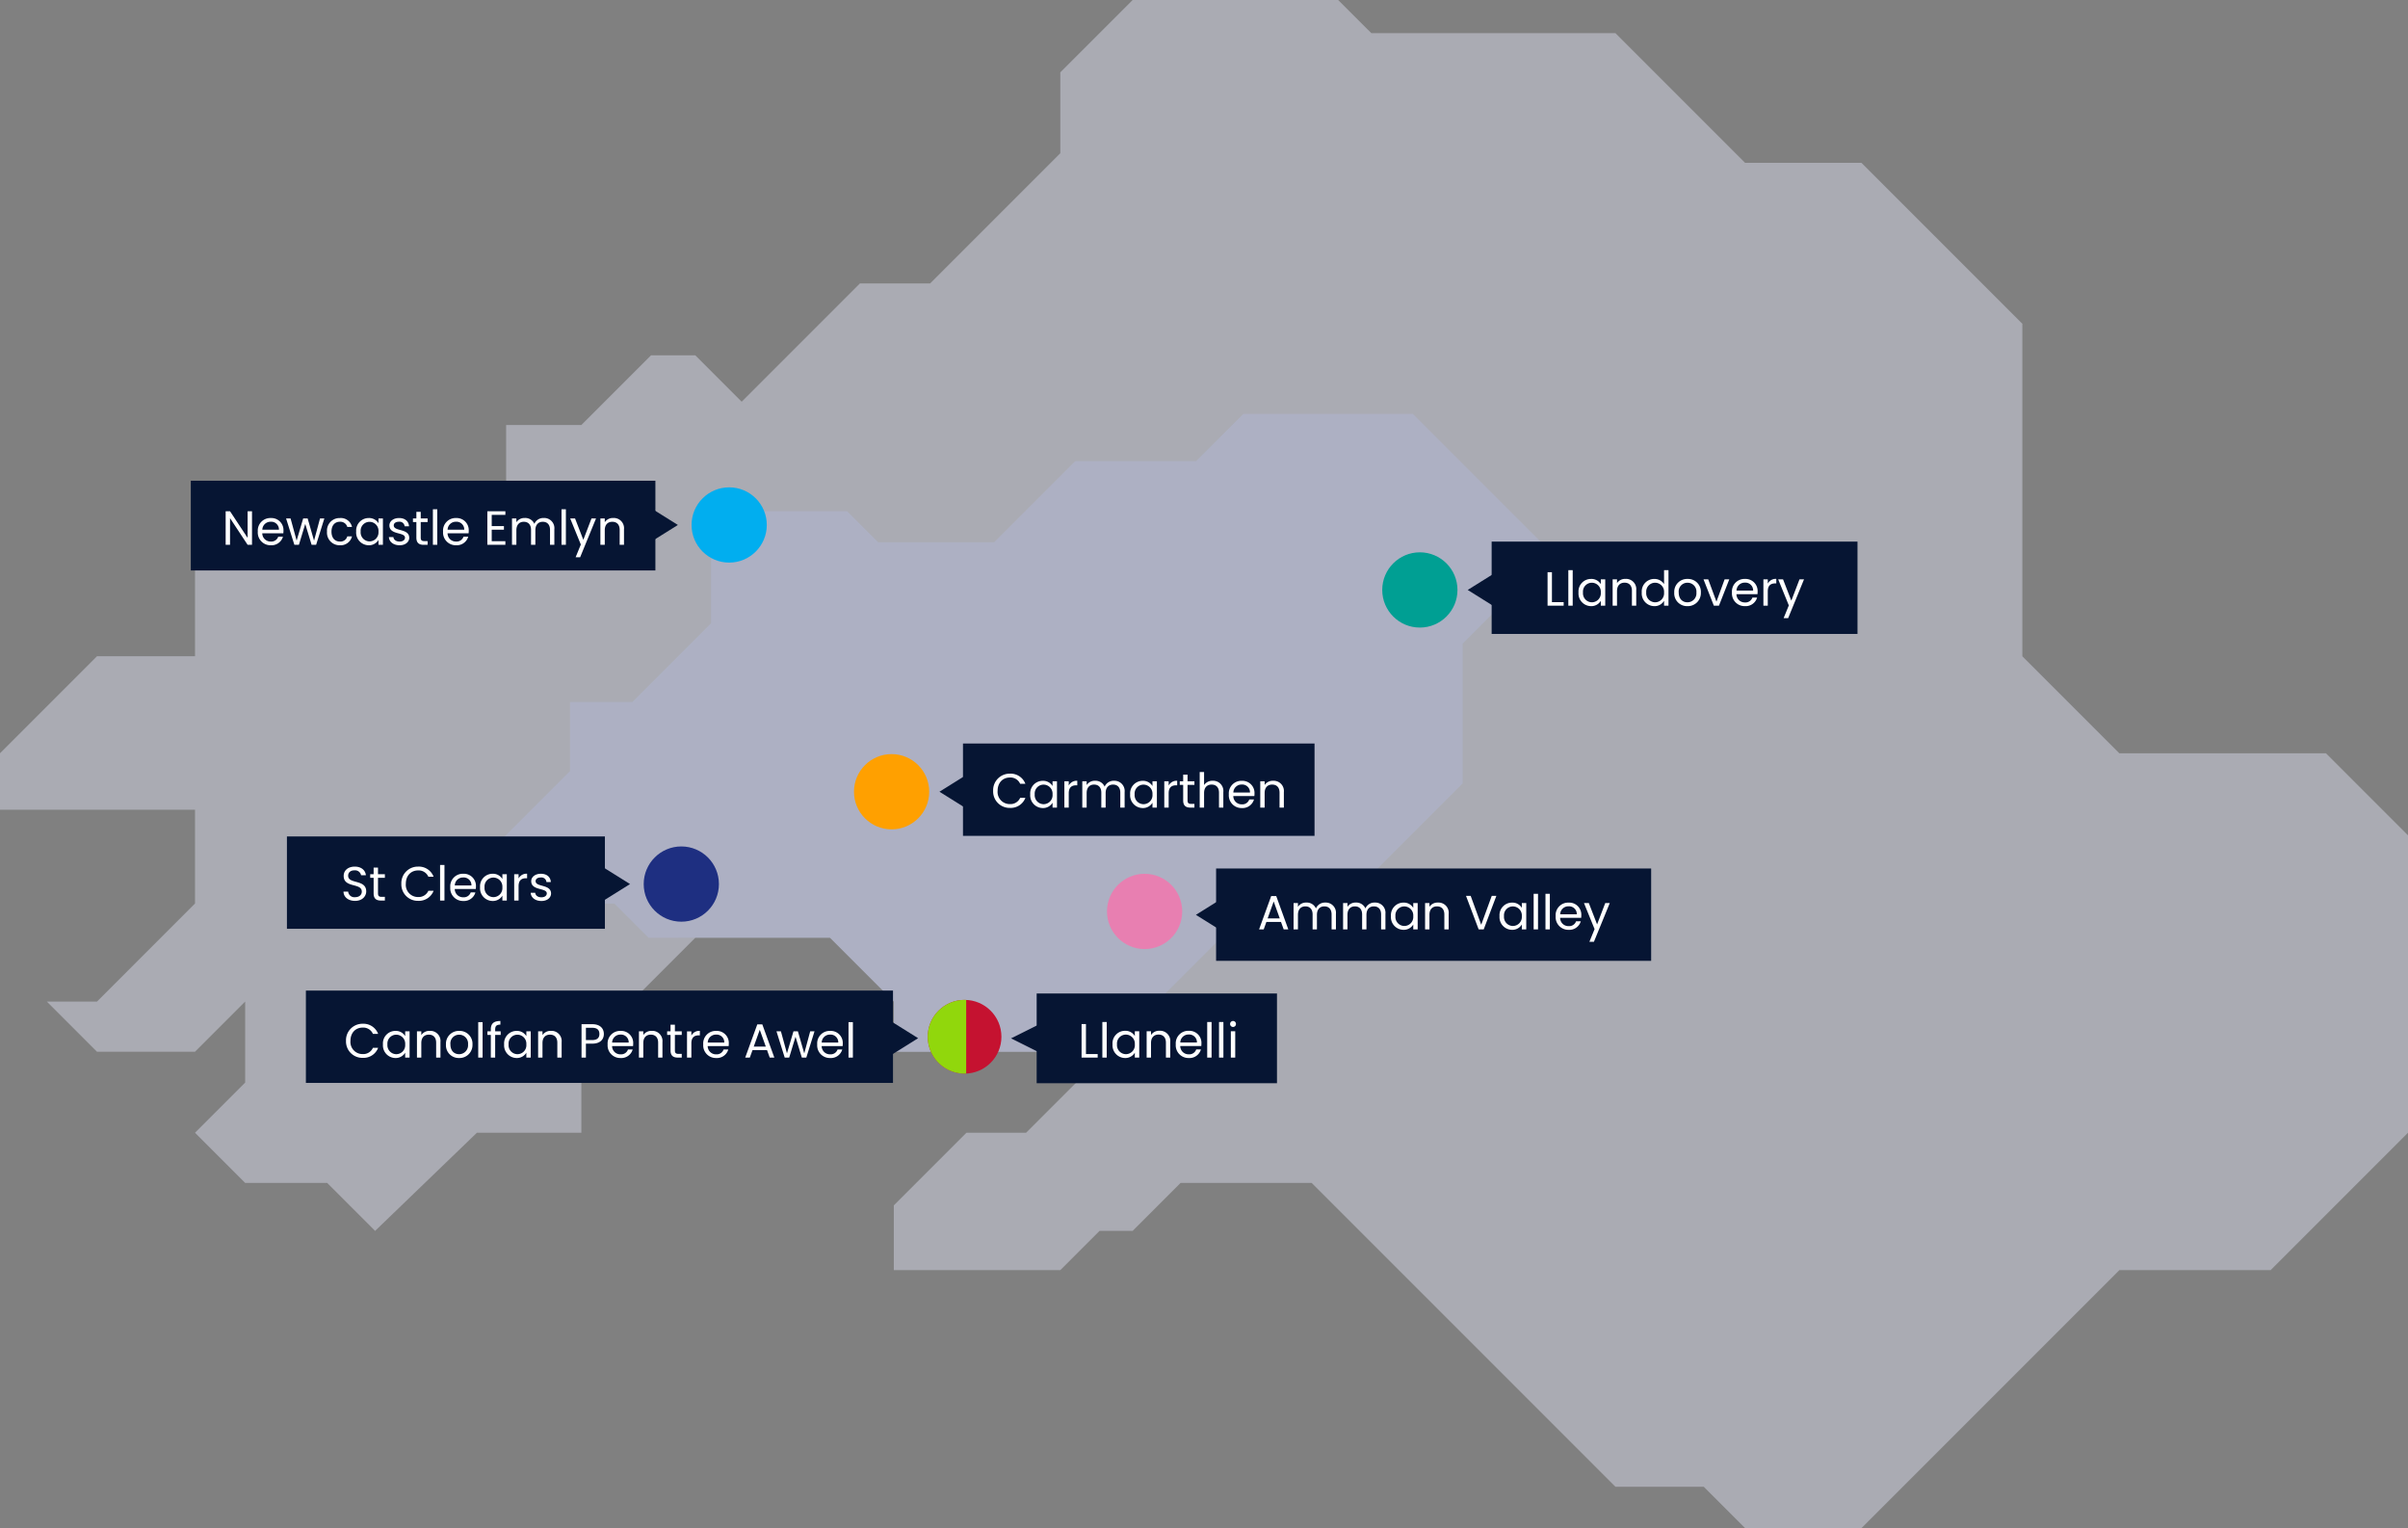 <svg xmlns="http://www.w3.org/2000/svg" width="751.553" height="476.813" viewBox="0 0 751.553 476.813">
  <rect x="0" y="0" width="751.553" height="476.813" fill="#808080" stroke="none"/>
  <g id="LocationsMap_EN" transform="translate(-455.448 -12495)">
    <path id="Path_925" data-name="Path 925" d="M10298.242,10775l-22.572,22.57v25.237l-40.639,40.641h-21.918l-36.892,36.892-14.472-14.47h-13.817l-21.743,21.743h-23.484v24.272l-18.67,18.671H10005.6v29.217h-30.595l-15.655,15.655-14.613,14.613v17.619h60.863v29.264l-30.595,30.6h-15.655l15.655,15.654h30.595l15.655-15.654v25.274l-15.655,15.655,15.655,15.655h25.581l14.975,14.975,31.776-30.63h32.6v-25.275l35.561-35.562h42.053l19.907,19.907v15.654h66.556l-14.6,14.6-10.678,10.68h-18.624l-22.658,22.658v20.216h51.96l12.244-12.244h10.328l14.976-14.975h40.9l46.926,46.924,47.886,47.886h27.569l12.9,12.9h36.319l32.931-32.931,47.559-47.559h47.213l42.874-42.874v-92.808l-25.6-25.6H10606.2l-30.269-30.269v-103.757l-50.221-50.221h-36.319l-40.467-40.467h-76.187l-10.331-10.329Z" transform="translate(-9489.289 1720)" fill="#d4d7e7" opacity="0.5"/>
    <path id="Path_926" data-name="Path 926" d="M10152,11059.488h42.053l19.907,19.908v15.654h66.556l40.02-40.02h27.26l43.7-43.7V10967.7l28.057-28.057-43.638-43.641h-52.85l-14.751,14.75h-37.722l-25.336,25.336h-36.182l-9.721-9.721h-42.449v35l-24.546,24.545h-19.482v21.594l-22.949,22.951v18.363h36.821l10.672,10.672Z" transform="translate(-9479.541 1728.125)" fill="#b1b7d4" opacity="0.5"/>
    <rect id="Rectangle_377" data-name="Rectangle 377" width="75" height="28" transform="translate(779 12805)" fill="#061533"/>
    <path id="Path_937" data-name="Path 937" d="M-23.985-10.455V0h5.025V-1.11h-3.66v-9.345ZM-17.5,0h1.365V-11.1H-17.5Zm3.18-4.14A3.953,3.953,0,0,0-10.44.135,3.433,3.433,0,0,0-7.365-1.53V0h1.38V-8.22h-1.38v1.5a3.411,3.411,0,0,0-3.06-1.635A3.9,3.9,0,0,0-14.325-4.14Zm6.96.015a2.813,2.813,0,0,1-2.79,3.06A2.815,2.815,0,0,1-12.93-4.14a2.775,2.775,0,0,1,2.775-3.03A2.816,2.816,0,0,1-7.365-4.125ZM2.34,0H3.69V-4.845A3.189,3.189,0,0,0,.33-8.37,3.037,3.037,0,0,0-2.31-7.05V-8.22H-3.675V0H-2.31V-4.545c0-1.77.96-2.64,2.355-2.64,1.38,0,2.295.855,2.295,2.535ZM9.42-7.2a2.412,2.412,0,0,1,2.6,2.49H6.825A2.546,2.546,0,0,1,9.42-7.2Zm3.84,4.665H11.79A2.259,2.259,0,0,1,9.48-1.02,2.584,2.584,0,0,1,6.81-3.6h6.57a7.4,7.4,0,0,0,.045-.825A3.768,3.768,0,0,0,9.48-8.355a3.911,3.911,0,0,0-4.065,4.23A3.96,3.96,0,0,0,9.48.135,3.7,3.7,0,0,0,13.26-2.535ZM15.225,0H16.59V-11.1H15.225Zm3.69,0H20.28V-11.1H18.915ZM22.6,0H23.97V-8.22H22.6Zm.7-9.555a.91.91,0,0,0,.9-.93.91.91,0,0,0-.9-.93.916.916,0,0,0-.93.93A.916.916,0,0,0,23.31-9.555Z" transform="translate(817 12825)" fill="#fff"/>
    <rect id="Rectangle_378" data-name="Rectangle 378" width="135.783" height="28.813" transform="translate(835 12766)" fill="#061533"/>
    <rect id="Rectangle_379" data-name="Rectangle 379" width="109.721" height="28.813" transform="translate(756 12727)" fill="#061533"/>
    <path id="Path_938" data-name="Path 938" d="M-45.585-5.235A5.129,5.129,0,0,0-40.365.09,4.917,4.917,0,0,0-35.52-3.045h-1.635a3.3,3.3,0,0,1-3.21,1.95,3.792,3.792,0,0,1-3.825-4.14c0-2.565,1.635-4.155,3.825-4.155a3.289,3.289,0,0,1,3.21,1.965h1.635a4.921,4.921,0,0,0-4.845-3.165A5.154,5.154,0,0,0-45.585-5.235Zm11.58,1.095A3.953,3.953,0,0,0-30.12.135,3.433,3.433,0,0,0-27.045-1.53V0h1.38V-8.22h-1.38v1.5a3.411,3.411,0,0,0-3.06-1.635A3.9,3.9,0,0,0-34.005-4.14Zm6.96.015a2.813,2.813,0,0,1-2.79,3.06A2.815,2.815,0,0,1-32.61-4.14a2.775,2.775,0,0,1,2.775-3.03A2.816,2.816,0,0,1-27.045-4.125Zm5.055-.345c0-1.9.99-2.49,2.3-2.49h.36V-8.37A2.768,2.768,0,0,0-21.99-6.885V-8.22h-1.365V0h1.365ZM-5.9,0h1.35V-4.845A3.182,3.182,0,0,0-7.875-8.37a3.043,3.043,0,0,0-2.91,1.83A3.093,3.093,0,0,0-13.8-8.37,2.972,2.972,0,0,0-16.4-7.035V-8.22H-17.76V0H-16.4V-4.53c0-1.77.945-2.655,2.325-2.655,1.35,0,2.25.855,2.25,2.535V0h1.35V-4.53c0-1.77.945-2.655,2.325-2.655,1.35,0,2.25.855,2.25,2.535ZM-2.82-4.14A3.953,3.953,0,0,0,1.065.135,3.433,3.433,0,0,0,4.14-1.53V0H5.52V-8.22H4.14v1.5A3.411,3.411,0,0,0,1.08-8.355,3.9,3.9,0,0,0-2.82-4.14Zm6.96.015a2.813,2.813,0,0,1-2.79,3.06A2.815,2.815,0,0,1-1.425-4.14,2.775,2.775,0,0,1,1.35-7.17,2.816,2.816,0,0,1,4.14-4.125ZM9.195-4.47c0-1.9.99-2.49,2.3-2.49h.36V-8.37A2.768,2.768,0,0,0,9.195-6.885V-8.22H7.83V0H9.195Zm4.53,2.22c0,1.65.825,2.25,2.28,2.25h1.23V-1.155H16.23c-.84,0-1.14-.285-1.14-1.095V-7.1h2.145V-8.22H15.09v-2.07H13.725v2.07H12.66V-7.1h1.065ZM18.885,0H20.25V-4.545c0-1.77.96-2.64,2.355-2.64s2.3.855,2.3,2.535V0h1.35V-4.845A3.171,3.171,0,0,0,22.965-8.37,3.093,3.093,0,0,0,20.25-7.035V-11.1H18.885ZM31.98-7.2a2.412,2.412,0,0,1,2.595,2.49h-5.19A2.546,2.546,0,0,1,31.98-7.2Zm3.84,4.665H34.35A2.259,2.259,0,0,1,32.04-1.02,2.584,2.584,0,0,1,29.37-3.6h6.57a7.4,7.4,0,0,0,.045-.825,3.768,3.768,0,0,0-3.945-3.93,3.911,3.911,0,0,0-4.065,4.23A3.96,3.96,0,0,0,32.04.135,3.7,3.7,0,0,0,35.82-2.535ZM43.8,0h1.35V-4.845A3.189,3.189,0,0,0,41.79-8.37a3.037,3.037,0,0,0-2.64,1.32V-8.22H37.785V0H39.15V-4.545c0-1.77.96-2.64,2.355-2.64s2.3.855,2.3,2.535Z" transform="translate(811 12747)" fill="#fff"/>
    <path id="Polygon_16" data-name="Polygon 16" d="M5,0l5,10H0Z" transform="translate(771 12824) rotate(-90)" fill="#061533"/>
    <path id="Polygon_17" data-name="Polygon 17" d="M5.336,0l5.336,8.537H0Z" transform="translate(828.694 12785.797) rotate(-90)" fill="#061533"/>
    <path id="Polygon_18" data-name="Polygon 18" d="M5.336,0l5.336,8.537H0Z" transform="translate(748.658 12747.379) rotate(-90)" fill="#061533"/>
    <rect id="Rectangle_380" data-name="Rectangle 380" width="114.184" height="28.813" transform="translate(921 12664)" fill="#061533"/>
    <path id="Path_935" data-name="Path 935" d="M-39.548-10.455V0h5.025V-1.11h-3.66v-9.345ZM-33.068,0H-31.7V-11.1h-1.365Zm3.18-4.14A3.953,3.953,0,0,0-26,.135,3.433,3.433,0,0,0-22.927-1.53V0h1.38V-8.22h-1.38v1.5a3.411,3.411,0,0,0-3.06-1.635A3.9,3.9,0,0,0-29.887-4.14Zm6.96.015a2.813,2.813,0,0,1-2.79,3.06A2.815,2.815,0,0,1-28.492-4.14a2.775,2.775,0,0,1,2.775-3.03A2.816,2.816,0,0,1-22.927-4.125ZM-13.222,0h1.35V-4.845a3.189,3.189,0,0,0-3.36-3.525,3.037,3.037,0,0,0-2.64,1.32V-8.22h-1.365V0h1.365V-4.545c0-1.77.96-2.64,2.355-2.64s2.3.855,2.3,2.535Zm3.075-4.14A3.956,3.956,0,0,0-6.247.135a3.376,3.376,0,0,0,3.06-1.68V0h1.38V-11.1h-1.38v4.35A3.585,3.585,0,0,0-6.232-8.355,3.9,3.9,0,0,0-10.147-4.14Zm6.96.015a2.813,2.813,0,0,1-2.79,3.06A2.815,2.815,0,0,1-8.752-4.14,2.775,2.775,0,0,1-5.977-7.17,2.816,2.816,0,0,1-3.187-4.125Zm11.49,0a4.012,4.012,0,0,0-4.155-4.23A4.02,4.02,0,0,0-.008-4.125a3.991,3.991,0,0,0,4.1,4.26A4.076,4.076,0,0,0,8.3-4.125Zm-6.915,0A2.725,2.725,0,0,1,4.132-7.17,2.762,2.762,0,0,1,6.907-4.125a2.791,2.791,0,0,1-2.82,3.06C2.663-1.065,1.388-2.04,1.388-4.125Zm7.74-4.1L12.352,0h1.59l3.225-8.22H15.712l-2.55,6.96L10.6-8.22ZM22.012-7.2a2.412,2.412,0,0,1,2.6,2.49h-5.19A2.546,2.546,0,0,1,22.012-7.2Zm3.84,4.665h-1.47a2.259,2.259,0,0,1-2.31,1.515A2.584,2.584,0,0,1,19.4-3.6h6.57a7.4,7.4,0,0,0,.045-.825,3.768,3.768,0,0,0-3.945-3.93,3.911,3.911,0,0,0-4.065,4.23A3.96,3.96,0,0,0,22.072.135,3.7,3.7,0,0,0,25.853-2.535Zm3.33-1.935c0-1.9.99-2.49,2.3-2.49h.36V-8.37a2.768,2.768,0,0,0-2.655,1.485V-8.22H27.817V0h1.365Zm7.35,2.91-2.58-6.66H32.438L35.752-.09l-1.62,3.96h1.41l4.95-12.09h-1.41Z" transform="translate(978 12684)" fill="#fff"/>
    <path id="Polygon_19" data-name="Polygon 19" d="M5.336,0l5.336,8.537H0Z" transform="translate(913.532 12684.418) rotate(-90)" fill="#061533"/>
    <rect id="Rectangle_381" data-name="Rectangle 381" width="145" height="28" transform="translate(515 12645)" fill="#061533"/>
    <path id="Path_940" data-name="Path 940" d="M-55.268-10.47v8.31l-5.49-8.31h-1.365V0h1.365V-8.325L-55.268,0H-53.9V-10.47Zm7.185,3.27a2.412,2.412,0,0,1,2.595,2.49h-5.19A2.546,2.546,0,0,1-48.082-7.2Zm3.84,4.665h-1.47a2.259,2.259,0,0,1-2.31,1.515,2.584,2.584,0,0,1-2.67-2.58h6.57a7.4,7.4,0,0,0,.045-.825,3.768,3.768,0,0,0-3.945-3.93,3.911,3.911,0,0,0-4.065,4.23A3.96,3.96,0,0,0-48.022.135,3.7,3.7,0,0,0-44.242-2.535ZM-40.673,0h1.41l1.98-6.525L-35.3,0h1.41l2.565-8.22h-1.35l-1.86,6.915L-36.532-8.22h-1.4l-2.04,6.9-1.89-6.9h-1.4Zm10.185-4.125a3.915,3.915,0,0,0,4,4.26,3.656,3.656,0,0,0,3.8-2.775h-1.47a2.205,2.205,0,0,1-2.325,1.62c-1.5,0-2.61-1.065-2.61-3.1,0-2.01,1.11-3.075,2.61-3.075a2.239,2.239,0,0,1,2.325,1.62h1.47a3.572,3.572,0,0,0-3.8-2.775A3.905,3.905,0,0,0-30.487-4.125Zm9.1-.015A3.953,3.953,0,0,0-17.5.135,3.433,3.433,0,0,0-14.422-1.53V0h1.38V-8.22h-1.38v1.5a3.411,3.411,0,0,0-3.06-1.635A3.9,3.9,0,0,0-21.382-4.14Zm6.96.015a2.813,2.813,0,0,1-2.79,3.06A2.815,2.815,0,0,1-19.987-4.14a2.775,2.775,0,0,1,2.775-3.03A2.816,2.816,0,0,1-14.422-4.125Zm9.6,1.89c-.06-2.94-4.83-1.875-4.83-3.825,0-.66.6-1.14,1.6-1.14A1.581,1.581,0,0,1-6.263-5.775H-4.9C-4.988-7.38-6.188-8.355-8-8.355s-3.015,1.035-3.015,2.3c0,3.06,4.86,1.995,4.86,3.825,0,.675-.6,1.215-1.68,1.215-1.155,0-1.86-.6-1.935-1.4h-1.41c.09,1.5,1.44,2.55,3.36,2.55C-6.008.135-4.823-.885-4.823-2.235ZM-2.6-2.25C-2.6-.6-1.777,0-.322,0H.908V-1.155H-.1c-.84,0-1.14-.285-1.14-1.095V-7.1H.908V-8.22H-1.237v-2.07H-2.6v2.07H-3.667V-7.1H-2.6ZM2.558,0H3.923V-11.1H2.558ZM9.743-7.2a2.412,2.412,0,0,1,2.6,2.49H7.148A2.546,2.546,0,0,1,9.743-7.2Zm3.84,4.665h-1.47A2.259,2.259,0,0,1,9.8-1.02,2.584,2.584,0,0,1,7.133-3.6H13.7a7.4,7.4,0,0,0,.045-.825A3.768,3.768,0,0,0,9.8-8.355a3.911,3.911,0,0,0-4.065,4.23A3.96,3.96,0,0,0,9.8.135,3.7,3.7,0,0,0,13.583-2.535Zm11.6-7.935H19.553V0h5.625V-1.125h-4.26v-3.6h3.81V-5.85h-3.81V-9.345h4.26ZM39.113,0h1.35V-4.845a3.182,3.182,0,0,0-3.33-3.525,3.043,3.043,0,0,0-2.91,1.83,3.093,3.093,0,0,0-3.015-1.83,2.972,2.972,0,0,0-2.595,1.335V-8.22H27.248V0h1.365V-4.53c0-1.77.945-2.655,2.325-2.655,1.35,0,2.25.855,2.25,2.535V0h1.35V-4.53c0-1.77.945-2.655,2.325-2.655,1.35,0,2.25.855,2.25,2.535ZM42.7,0h1.365V-11.1H42.7Zm6.81-1.56-2.58-6.66H45.413L48.728-.09l-1.62,3.96h1.41l4.95-12.09h-1.41ZM60.848,0H62.2V-4.845a3.189,3.189,0,0,0-3.36-3.525A3.037,3.037,0,0,0,56.2-7.05V-8.22H54.833V0H56.2V-4.545c0-1.77.96-2.64,2.355-2.64s2.3.855,2.3,2.535Z" transform="translate(588 12665)" fill="#fff"/>
    <path id="Polygon_20" data-name="Polygon 20" d="M5.336,0l5.336,8.537H0Z" transform="translate(667.021 12653.471) rotate(90)" fill="#061533"/>
    <rect id="Rectangle_382" data-name="Rectangle 382" width="99.244" height="28.813" transform="translate(545 12756)" fill="#061533"/>
    <path id="Path_939" data-name="Path 939" d="M-25.252-2.85c0-3.87-5.64-2.19-5.64-4.89,0-1.125.885-1.71,2.01-1.68a1.894,1.894,0,0,1,2.025,1.515h1.5c-.165-1.59-1.47-2.685-3.465-2.685-2.07,0-3.465,1.17-3.465,2.895,0,3.885,5.655,2.085,5.655,4.905,0,.99-.78,1.74-2.1,1.74a1.937,1.937,0,0,1-2.16-1.74h-1.455c.03,1.725,1.515,2.895,3.615,2.895C-26.467.105-25.252-1.365-25.252-2.85Zm2.31.6c0,1.65.825,2.25,2.28,2.25h1.23V-1.155h-1.005c-.84,0-1.14-.285-1.14-1.095V-7.1h2.145V-8.22h-2.145v-2.07h-1.365v2.07h-1.065V-7.1h1.065Zm8.655-2.985A5.129,5.129,0,0,0-9.067.09,4.917,4.917,0,0,0-4.222-3.045H-5.857A3.3,3.3,0,0,1-9.067-1.1a3.792,3.792,0,0,1-3.825-4.14c0-2.565,1.635-4.155,3.825-4.155a3.289,3.289,0,0,1,3.21,1.965h1.635A4.921,4.921,0,0,0-9.067-10.59,5.154,5.154,0,0,0-14.287-5.235ZM-2.2,0H-.832V-11.1H-2.2ZM4.988-7.2a2.412,2.412,0,0,1,2.6,2.49H2.393A2.546,2.546,0,0,1,4.988-7.2Zm3.84,4.665H7.358A2.259,2.259,0,0,1,5.048-1.02,2.584,2.584,0,0,1,2.378-3.6h6.57a7.4,7.4,0,0,0,.045-.825,3.768,3.768,0,0,0-3.945-3.93A3.911,3.911,0,0,0,.983-4.125,3.96,3.96,0,0,0,5.048.135,3.7,3.7,0,0,0,8.828-2.535ZM10.283-4.14A3.953,3.953,0,0,0,14.168.135,3.433,3.433,0,0,0,17.243-1.53V0h1.38V-8.22h-1.38v1.5a3.411,3.411,0,0,0-3.06-1.635A3.9,3.9,0,0,0,10.283-4.14Zm6.96.015a2.813,2.813,0,0,1-2.79,3.06A2.815,2.815,0,0,1,11.678-4.14a2.775,2.775,0,0,1,2.775-3.03A2.816,2.816,0,0,1,17.243-4.125ZM22.3-4.47c0-1.9.99-2.49,2.3-2.49h.36V-8.37A2.768,2.768,0,0,0,22.3-6.885V-8.22H20.933V0H22.3Zm10.14,2.235c-.06-2.94-4.83-1.875-4.83-3.825,0-.66.6-1.14,1.6-1.14A1.581,1.581,0,0,1,31-5.775h1.365c-.09-1.605-1.29-2.58-3.105-2.58s-3.015,1.035-3.015,2.3c0,3.06,4.86,1.995,4.86,3.825,0,.675-.6,1.215-1.68,1.215-1.155,0-1.86-.6-1.935-1.4h-1.41c.09,1.5,1.44,2.55,3.36,2.55C31.253.135,32.438-.885,32.438-2.235Z" transform="translate(595 12776)" fill="#fff"/>
    <path id="Polygon_21" data-name="Polygon 21" d="M5.336,0l5.336,8.537H0Z" transform="translate(652.082 12765.521) rotate(90)" fill="#061533"/>
    <circle id="Ellipse_44" data-name="Ellipse 44" cx="11.739" cy="11.739" r="11.739" transform="translate(656.351 12759.118)" fill="#1e2f81"/>
    <circle id="Ellipse_45" data-name="Ellipse 45" cx="11.739" cy="11.739" r="11.739" transform="translate(694.768 12670.545) rotate(180)" fill="#01aeef"/>
    <circle id="Ellipse_46" data-name="Ellipse 46" cx="11.5" cy="11.5" r="11.5" transform="translate(745 12807)" fill="#c51230"/>
    <circle id="Ellipse_47" data-name="Ellipse 47" cx="11.739" cy="11.739" r="11.739" transform="translate(800.949 12767.655)" fill="#e87fb1"/>
    <circle id="Ellipse_48" data-name="Ellipse 48" cx="11.739" cy="11.739" r="11.739" transform="translate(886.854 12667.343)" fill="#009f93"/>
    <circle id="Ellipse_49" data-name="Ellipse 49" cx="11.739" cy="11.739" r="11.739" transform="translate(721.98 12730.305)" fill="#ffa000"/>
    <path id="Path_936" data-name="Path 936" d="M-46.905,0h1.44L-49.23-10.4h-1.575L-54.585,0h1.44l.84-2.325h4.56Zm-1.23-3.435h-3.78l1.89-5.28ZM-31.95,0h1.35V-4.845A3.182,3.182,0,0,0-33.93-8.37a3.043,3.043,0,0,0-2.91,1.83,3.093,3.093,0,0,0-3.015-1.83,2.972,2.972,0,0,0-2.6,1.335V-8.22h-1.365V0h1.365V-4.53c0-1.77.945-2.655,2.325-2.655,1.35,0,2.25.855,2.25,2.535V0h1.35V-4.53c0-1.77.945-2.655,2.325-2.655,1.35,0,2.25.855,2.25,2.535ZM-16.5,0h1.35V-4.845A3.182,3.182,0,0,0-18.48-8.37a3.043,3.043,0,0,0-2.91,1.83,3.093,3.093,0,0,0-3.015-1.83A2.972,2.972,0,0,0-27-7.035V-8.22h-1.365V0H-27V-4.53c0-1.77.945-2.655,2.325-2.655,1.35,0,2.25.855,2.25,2.535V0h1.35V-4.53c0-1.77.945-2.655,2.325-2.655,1.35,0,2.25.855,2.25,2.535Zm3.075-4.14A3.953,3.953,0,0,0-9.54.135,3.433,3.433,0,0,0-6.465-1.53V0h1.38V-8.22h-1.38v1.5a3.411,3.411,0,0,0-3.06-1.635A3.9,3.9,0,0,0-13.425-4.14Zm6.96.015a2.813,2.813,0,0,1-2.79,3.06A2.815,2.815,0,0,1-12.03-4.14,2.775,2.775,0,0,1-9.255-7.17,2.816,2.816,0,0,1-6.465-4.125ZM3.24,0H4.59V-4.845A3.189,3.189,0,0,0,1.23-8.37,3.037,3.037,0,0,0-1.41-7.05V-8.22H-2.775V0H-1.41V-4.545c0-1.77.96-2.64,2.355-2.64,1.38,0,2.295.855,2.295,2.535ZM14.745-1.44,11.46-10.455H10L13.95,0h1.575L19.47-10.455H18.03Zm5.715-2.7A3.953,3.953,0,0,0,24.345.135,3.433,3.433,0,0,0,27.42-1.53V0H28.8V-8.22H27.42v1.5a3.411,3.411,0,0,0-3.06-1.635A3.9,3.9,0,0,0,20.46-4.14Zm6.96.015a2.813,2.813,0,0,1-2.79,3.06A2.815,2.815,0,0,1,21.855-4.14,2.775,2.775,0,0,1,24.63-7.17,2.816,2.816,0,0,1,27.42-4.125ZM31.11,0h1.365V-11.1H31.11ZM34.8,0h1.365V-11.1H34.8Zm7.185-7.2A2.412,2.412,0,0,1,44.58-4.71H39.39A2.546,2.546,0,0,1,41.985-7.2Zm3.84,4.665h-1.47a2.259,2.259,0,0,1-2.31,1.515,2.584,2.584,0,0,1-2.67-2.58h6.57a7.4,7.4,0,0,0,.045-.825,3.768,3.768,0,0,0-3.945-3.93,3.911,3.911,0,0,0-4.065,4.23A3.96,3.96,0,0,0,42.045.135,3.7,3.7,0,0,0,45.825-2.535Zm5.085.975L48.33-8.22H46.815L50.13-.09,48.51,3.87h1.41L54.87-8.22H53.46Z" transform="translate(903 12785)" fill="#fff"/>
    <path id="Subtraction_1" data-name="Subtraction 1" d="M3972.5,4082a11.5,11.5,0,0,1,0-23c.164,0,.332,0,.5.011v22.979C3972.823,4082,3972.655,4082,3972.5,4082Z" transform="translate(-3216 8748)" fill="#91d70c"/>
    <g id="Group_65" data-name="Group 65" transform="translate(0 533)">
      <rect id="Rectangle_402" data-name="Rectangle 402" width="183.244" height="28.813" transform="translate(550.917 12271.094)" fill="#061533"/>
      <path id="Polygon_28" data-name="Polygon 28" d="M5.336,0l5.336,8.537H0Z" transform="translate(742 12280.614) rotate(90)" fill="#061533"/>
      <path id="Path_941" data-name="Path 941" d="M.645-5.259a5.109,5.109,0,0,0,5.2,5.3,4.9,4.9,0,0,0,4.826-3.123H9.042a3.287,3.287,0,0,1-3.2,1.942,3.777,3.777,0,0,1-3.81-4.124c0-2.555,1.629-4.139,3.81-4.139a3.276,3.276,0,0,1,3.2,1.957h1.629a4.9,4.9,0,0,0-4.826-3.153A5.134,5.134,0,0,0,.645-5.259ZM12.18-4.169A3.938,3.938,0,0,0,16.05.09a3.42,3.42,0,0,0,3.063-1.659V-.045h1.375V-8.233H19.113v1.494a3.4,3.4,0,0,0-3.048-1.629A3.88,3.88,0,0,0,12.18-4.169Zm6.933.015a2.8,2.8,0,0,1-2.779,3.048,2.8,2.8,0,0,1-2.764-3.063,2.765,2.765,0,0,1,2.764-3.018A2.805,2.805,0,0,1,19.113-4.154ZM28.78-.045h1.345V-4.871a3.176,3.176,0,0,0-3.347-3.511,3.025,3.025,0,0,0-2.63,1.315V-8.233h-1.36V-.045h1.36V-4.572c0-1.763.956-2.63,2.346-2.63s2.286.852,2.286,2.525ZM40.121-4.154a4,4,0,0,0-4.139-4.214,4,4,0,0,0-4.139,4.214A3.975,3.975,0,0,0,35.922.09,4.06,4.06,0,0,0,40.121-4.154Zm-6.888,0a2.715,2.715,0,0,1,2.734-3.033,2.751,2.751,0,0,1,2.764,3.033,2.78,2.78,0,0,1-2.809,3.048C34.5-1.105,33.233-2.077,33.233-4.154ZM41.914-.045h1.36V-11.1h-1.36Zm3.93,0H47.2V-7.112h1.718V-8.233H47.2v-.583c0-1.061.4-1.509,1.629-1.509V-11.46c-2.092,0-2.988.822-2.988,2.645v.583H44.782v1.121h1.061ZM50-4.169A3.938,3.938,0,0,0,53.867.09,3.42,3.42,0,0,0,56.93-1.569V-.045H58.3V-8.233H56.93v1.494a3.4,3.4,0,0,0-3.048-1.629A3.88,3.88,0,0,0,50-4.169Zm6.933.015a2.8,2.8,0,0,1-2.779,3.048,2.8,2.8,0,0,1-2.764-3.063,2.765,2.765,0,0,1,2.764-3.018A2.805,2.805,0,0,1,56.93-4.154ZM66.6-.045h1.345V-4.871a3.176,3.176,0,0,0-3.347-3.511,3.025,3.025,0,0,0-2.63,1.315V-8.233h-1.36V-.045h1.36V-4.572c0-1.763.956-2.63,2.346-2.63S66.6-6.35,66.6-4.677Zm8.92-5.469V-9.338h2c1.554,0,2.211.717,2.211,1.927,0,1.165-.657,1.9-2.211,1.9Zm5.6-1.9c0-1.7-1.151-3.048-3.6-3.048H74.158V-.045h1.36V-4.393h2C80.1-4.393,81.12-5.827,81.12-7.411Zm5.17.194a2.4,2.4,0,0,1,2.585,2.48h-5.17A2.536,2.536,0,0,1,86.29-7.217ZM90.115-2.57H88.651a2.25,2.25,0,0,1-2.3,1.509,2.574,2.574,0,0,1-2.66-2.57h6.544a7.37,7.37,0,0,0,.045-.822,3.753,3.753,0,0,0-3.93-3.915A3.9,3.9,0,0,0,82.3-4.154,3.944,3.944,0,0,0,86.35.09,3.682,3.682,0,0,0,90.115-2.57ZM98.064-.045h1.345V-4.871a3.176,3.176,0,0,0-3.347-3.511,3.025,3.025,0,0,0-2.63,1.315V-8.233h-1.36V-.045h1.36V-4.572c0-1.763.956-2.63,2.346-2.63s2.286.852,2.286,2.525Zm3.87-2.241c0,1.644.822,2.241,2.271,2.241h1.225V-1.2h-1c-.837,0-1.136-.284-1.136-1.091V-7.112h2.137V-8.233h-2.137v-2.062h-1.36v2.062h-1.061v1.121h1.061Zm6.5-2.211c0-1.9.986-2.48,2.286-2.48h.359v-1.4A2.757,2.757,0,0,0,108.434-6.9v-1.33h-1.36V-.045h1.36Zm7.695-2.719a2.4,2.4,0,0,1,2.585,2.48h-5.17A2.536,2.536,0,0,1,116.128-7.217Zm3.825,4.647h-1.464a2.25,2.25,0,0,1-2.3,1.509,2.574,2.574,0,0,1-2.66-2.57h6.544a7.37,7.37,0,0,0,.045-.822,3.753,3.753,0,0,0-3.93-3.915,3.9,3.9,0,0,0-4.049,4.214A3.944,3.944,0,0,0,116.188.09,3.682,3.682,0,0,0,119.954-2.57ZM132.893-.045h1.434L130.577-10.4h-1.569L125.243-.045h1.434l.837-2.316h4.542Zm-1.225-3.422H127.9l1.883-5.259Zm5.9,3.422h1.4l1.972-6.5,1.972,6.5h1.4l2.555-8.188h-1.345l-1.853,6.888-1.987-6.888H140.3l-2.032,6.873-1.883-6.873H135ZM151.7-7.217a2.4,2.4,0,0,1,2.585,2.48h-5.17A2.536,2.536,0,0,1,151.7-7.217Zm3.825,4.647h-1.464a2.25,2.25,0,0,1-2.3,1.509,2.574,2.574,0,0,1-2.66-2.57h6.544a7.372,7.372,0,0,0,.045-.822,3.753,3.753,0,0,0-3.93-3.915,3.9,3.9,0,0,0-4.049,4.214A3.944,3.944,0,0,0,151.764.09,3.682,3.682,0,0,0,155.529-2.57Zm1.957,2.525h1.36V-11.1h-1.36Z" transform="translate(562.794 12292.045)" fill="#fff"/>
    </g>
  </g>
</svg>
